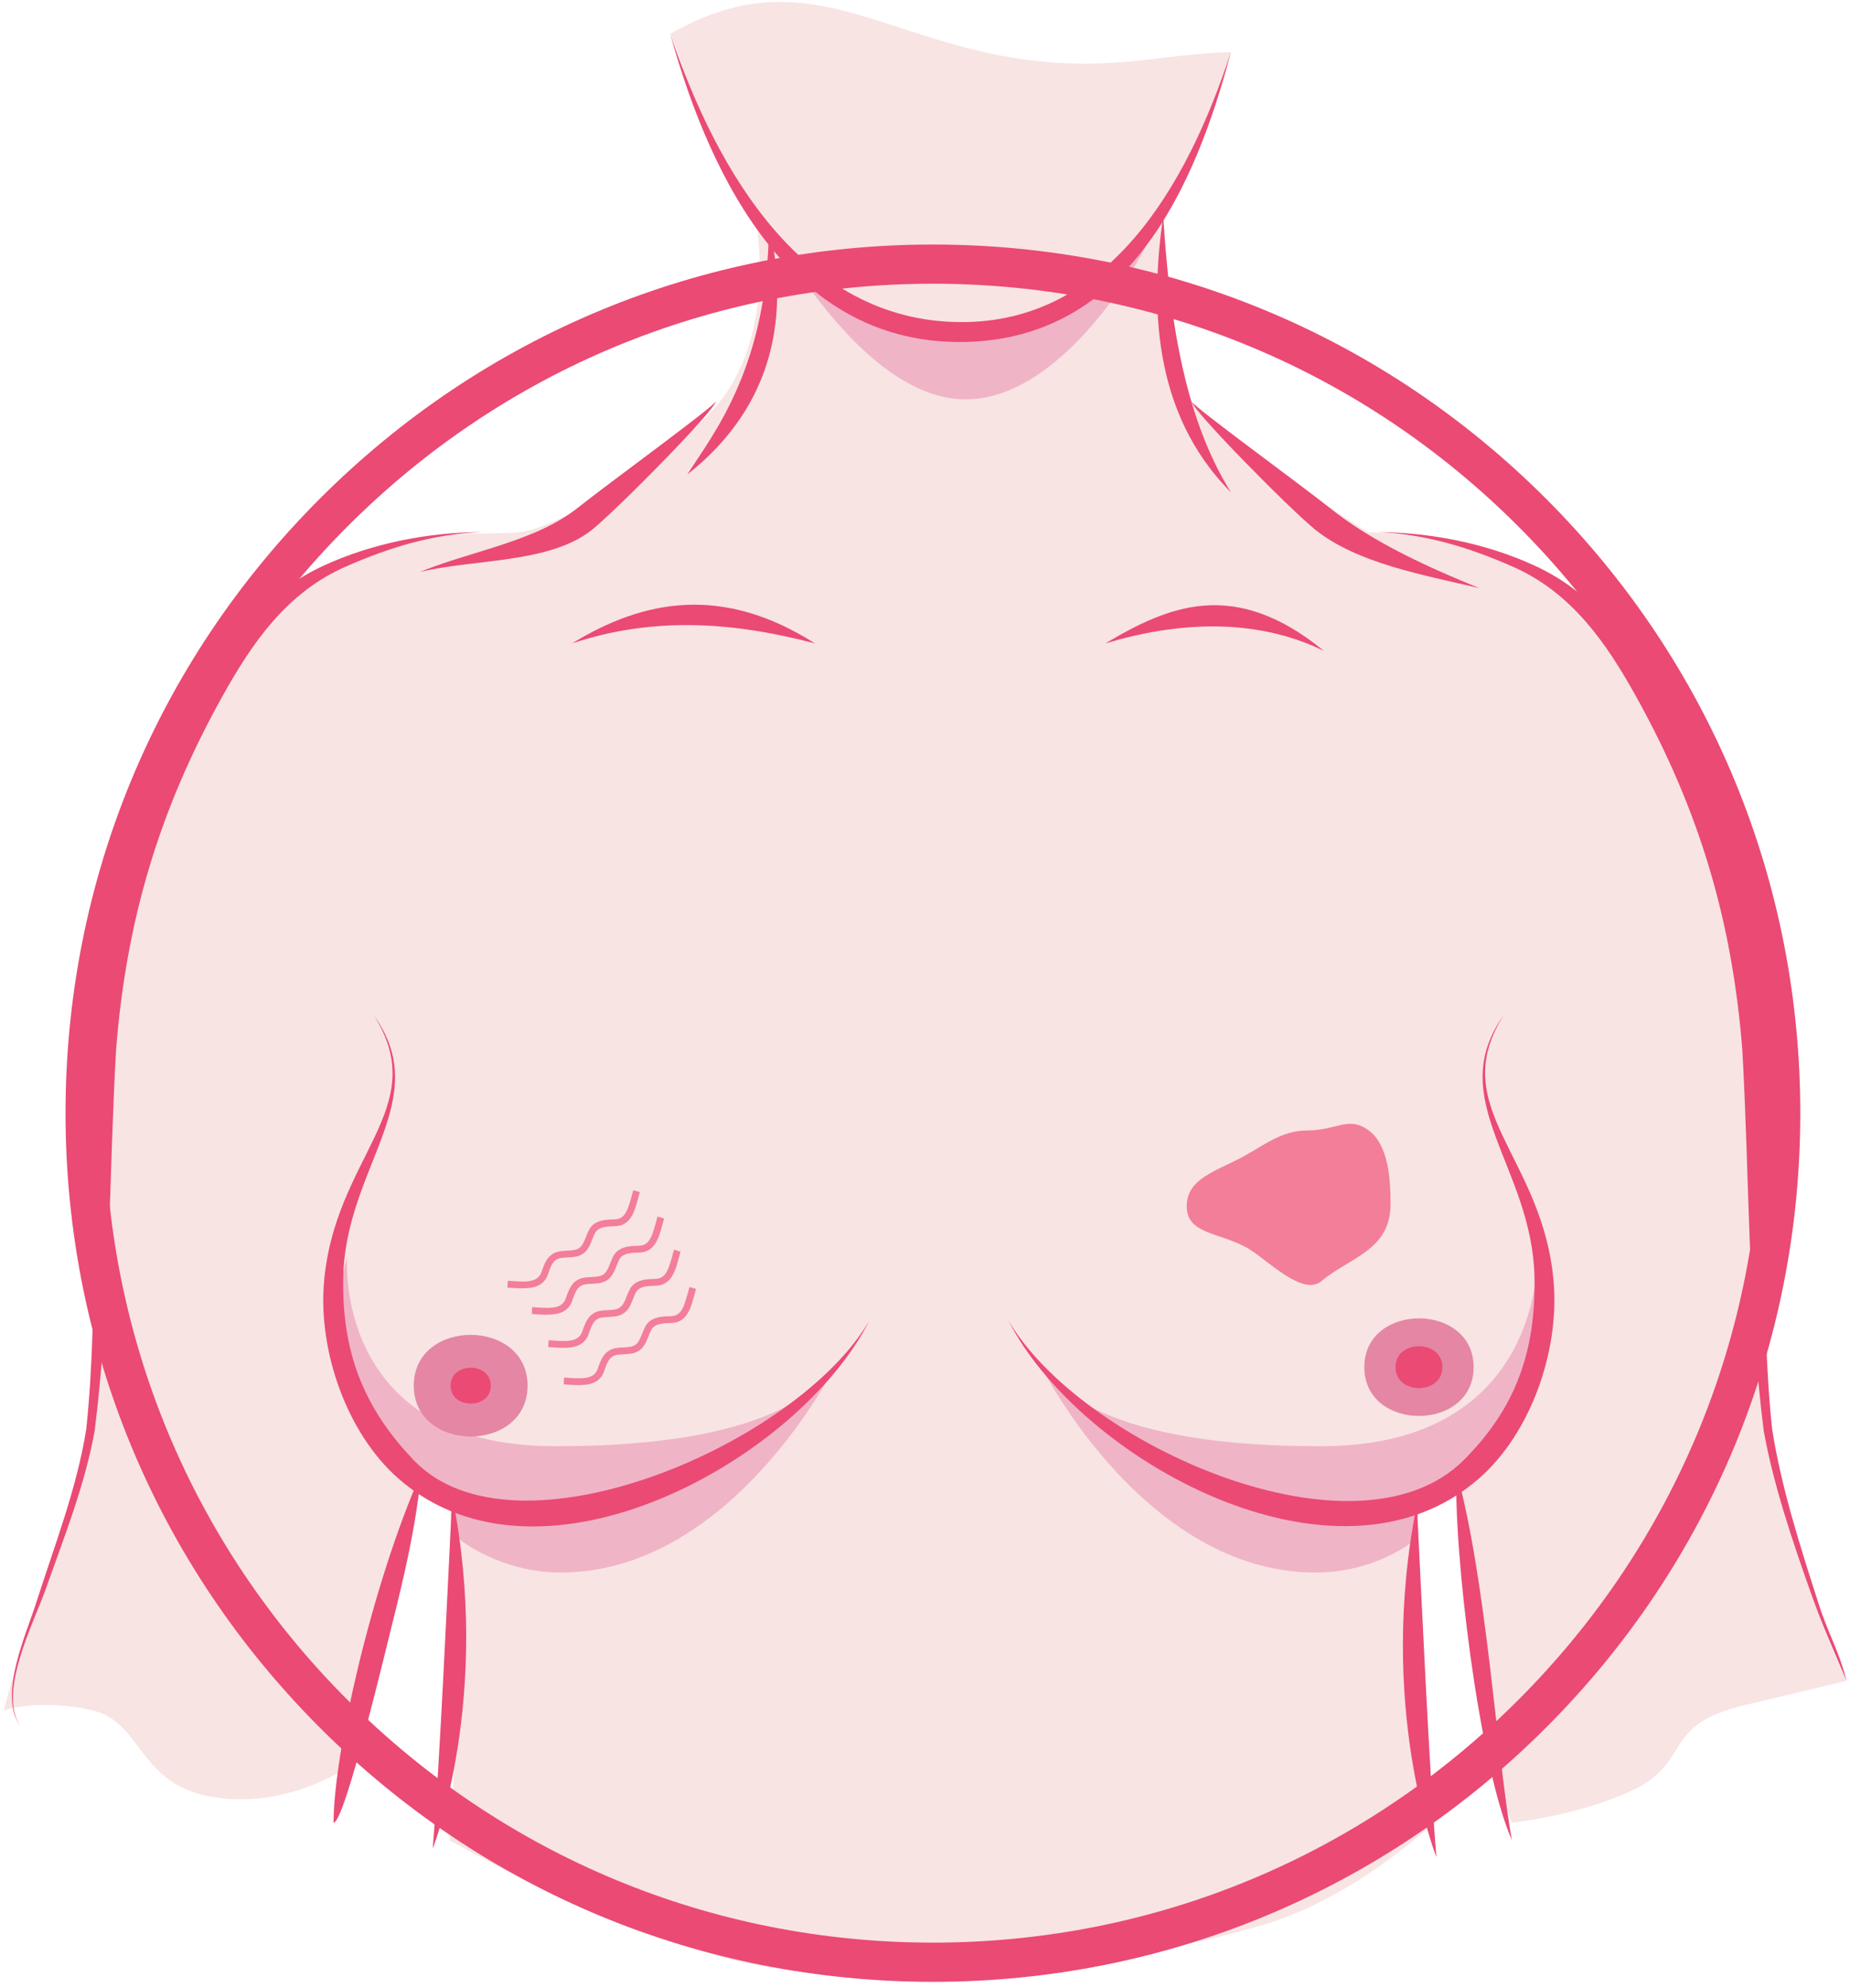 <?xml version="1.0" encoding="UTF-8"?>
<svg xmlns="http://www.w3.org/2000/svg" width="271" height="291" viewBox="0 0 271 291" fill="none">
  <path d="M258.994 201.982C257.777 186.781 256.864 186.282 257.447 146.48C257.507 142.472 246.949 96.095 228.475 86.101C222.281 82.752 216.017 78.738 200.401 77.899C200.401 77.899 179.658 65.09 172.626 57.112C170.881 52.335 171.05 39.246 170.272 30.325C176.586 21.649 178.626 13.816 180.307 7.626C172.382 7.851 166.646 9.358 158.671 9.323C131.57 9.198 120.079 -7.63 98.184 4.965C99.076 6.173 103.869 23.92 110.448 30.46C113.126 45.231 108.942 54.486 105.42 58.855C99.605 66.073 82.847 77.026 76.259 77.894C69.671 78.763 51.945 75.219 35.641 94.194C19.462 113.029 12.724 162.066 13.876 209.435C1.348 245.518 0.604 250.38 0.604 250.38C0.604 250.38 5.931 248.643 13.457 250.38C20.988 252.118 20.135 261.398 31.427 263.135C42.723 264.872 51.661 258.248 51.661 258.248C51.661 258.248 58.693 225.769 62.583 213.154C62.583 213.154 63.157 215.665 65.646 216.324C65.646 216.324 67.825 248.428 65.84 269.42C65.84 269.42 87.625 281.91 107.271 286.907C126.413 291.774 162.402 288.634 185.479 281.666C198.76 277.652 210.037 266.849 210.037 266.849C210.037 266.849 204.012 232.708 208.281 215.65C208.281 215.65 210.117 214.897 213.324 212.6C213.324 212.6 218.64 261.273 221.483 266.849C221.483 266.849 230.73 265.911 238.73 262.306C248.111 258.078 242.954 252.637 255.612 249.631C263.328 247.799 270.485 246.072 270.485 246.072C270.485 246.072 259.368 223.483 258.994 201.982Z" fill="#F8E4E3"></path>
  <path d="M50.843 184.111C50.843 184.111 48.768 211.617 81.047 211.732C113.395 211.842 120.064 202.721 122.183 200.245C122.183 200.245 107.171 230.142 82.234 230.227C73.296 230.262 67.317 225.365 67.317 225.365L66.12 218.706C66.12 218.706 44.245 207.124 50.843 184.111Z" fill="#F0B4C7"></path>
  <path d="M112.627 32.776C112.627 32.776 125.988 58.49 141.449 58.475C156.506 58.46 169.254 35.262 170.272 30.325C165.883 36.255 154.137 48.831 142.043 48.077C119.799 46.694 112.627 32.771 112.627 32.771V32.776Z" fill="#F0B4C7"></path>
  <path d="M225.179 184.111C225.179 184.111 226.037 211.617 193.758 211.732C161.41 211.842 154.742 202.721 152.622 200.245C152.622 200.245 167.634 230.142 192.571 230.227C201.509 230.262 207.045 225.605 207.045 225.605L208.212 218.97C208.212 218.97 231.778 207.119 225.179 184.111Z" fill="#F0B4C7"></path>
  <path d="M60.613 202.871C60.613 192.952 77.281 192.952 77.281 202.871C77.281 212.79 60.613 212.79 60.613 202.871Z" fill="#E486A4"></path>
  <path d="M66.01 202.871C66.01 199.371 71.895 199.371 71.895 202.871C71.895 206.37 66.01 206.37 66.01 202.871Z" fill="#EA4A74"></path>
  <path d="M199.853 200.16C199.853 190.635 215.867 190.635 215.867 200.16C215.867 209.685 199.853 209.685 199.853 200.16Z" fill="#E486A4"></path>
  <path d="M204.426 200.16C204.426 196.077 211.288 196.077 211.288 200.16C211.288 204.244 204.426 204.244 204.426 200.16Z" fill="#EA4A74"></path>
  <path d="M112.628 32.776C115.585 45.661 113.75 59.159 100.678 69.473C104.523 63.452 112.628 53.538 112.628 32.776Z" fill="#EA4A74"></path>
  <path d="M48.863 266.849C48.863 256.85 54.429 232.139 61.696 215.65C60.978 223.179 59.262 230.572 57.412 237.925C56.903 239.817 50.559 266.849 48.863 266.849Z" fill="#EA4A74"></path>
  <path d="M70.678 77.899C63.452 78.174 57.093 80.111 50.564 82.991C41.951 86.795 36.928 94.163 32.669 101.781C23.283 118.575 18.49 134.824 17.004 153.679C15.941 172.389 16.211 190.78 13.871 209.445C12.445 217.423 9.358 225.135 6.645 232.793C4.939 237.611 -0.318 247.705 2.934 252.642C-0.313 248.119 3.932 239.063 5.358 234.481C8.021 226.194 11.263 217.852 12.63 209.271C14.6 190.605 13.039 171.88 14.036 153.195C15.652 134.145 21.143 116.253 30.963 99.42C35.108 92.317 39.407 86.486 47.467 82.787C54.554 79.532 62.773 77.914 70.678 77.899Z" fill="#EA4A74"></path>
  <path d="M201.549 77.899C208.776 78.174 215.135 80.111 221.663 82.991C230.272 86.795 235.299 94.163 239.558 101.781C248.94 118.575 253.737 134.824 255.224 153.679C256.281 172.389 256.017 190.78 258.356 209.445C259.782 217.423 262.595 225.67 265.303 233.327C267.014 238.15 268.535 241.425 270.485 246.077C269.418 241.719 267.747 239.123 266.321 234.54C263.657 226.259 260.959 217.852 259.598 209.276C257.628 190.61 259.184 171.885 258.191 153.2C256.575 134.15 251.084 116.258 241.264 99.425C237.119 92.322 232.82 86.491 224.76 82.792C217.673 79.537 209.454 77.919 201.549 77.904V77.899Z" fill="#EA4A74"></path>
  <path d="M54.779 148.687C63.677 161.097 50.57 170.827 50.275 187.096C50.086 197.819 53.148 205.986 60.614 213.788C75.462 229.304 116.912 211.377 127.361 193.326C117.162 213.554 79.322 234.825 58.395 216.494C50.689 209.745 46.704 197.744 47.438 188.044C48.859 169.329 63.422 162.305 54.779 148.687Z" fill="#EA4A74"></path>
  <path d="M174.512 58.765C175.06 59.708 190.606 71.03 194.621 74.225C200.825 79.262 209.005 82.966 216.676 86.101C208.481 84.164 198.895 82.507 192.676 77.56C188.686 74.3 174.936 60.322 174.517 58.765H174.512Z" fill="#EA4A74"></path>
  <path d="M104.887 58.765C104.339 59.708 88.793 71.03 84.783 74.225C78.579 79.262 69.187 80.605 61.517 83.735C69.711 81.798 80.509 82.507 86.733 77.555C90.718 74.295 104.468 60.317 104.892 58.76L104.887 58.765Z" fill="#EA4A74"></path>
  <path d="M170.393 31.648C171.24 44.732 172.981 60.362 180.308 72.069C168.542 60.267 168.592 43.978 170.393 31.648Z" fill="#EA4A74"></path>
  <path d="M213.359 215.481C217.808 231.575 219.25 257.219 221.479 269.42C216.666 258.557 212.886 227.042 213.359 215.481Z" fill="#EA4A74"></path>
  <path d="M66.245 219.025C72.15 248.503 63.402 270.638 63.387 270.648C64.419 258.313 65.626 231.375 66.245 219.025Z" fill="#EA4A74"></path>
  <path d="M207.554 220.258C201.649 249.736 210.397 271.871 210.412 271.881C209.379 259.546 208.172 232.609 207.554 220.258Z" fill="#EA4A74"></path>
  <path d="M83.801 94.198C94.309 87.754 105.875 85.612 119.381 94.198C107.411 91.058 95.791 90.21 83.801 94.198Z" fill="#EA4A74"></path>
  <path d="M161.924 94.198C171.25 88.652 180.841 84.599 193.938 95.292C183.854 90.385 172.507 91.019 161.924 94.198Z" fill="#EA4A74"></path>
  <path d="M98.185 4.97C105.072 25.363 117.785 46.964 140.593 47.158C162.303 47.343 173.909 27.235 180.308 7.626C175.041 27.679 165.086 49.52 141.451 50.064C116.454 50.638 104.244 26.965 98.185 4.965V4.97Z" fill="#EA4A74"></path>
  <path d="M220.271 148.642C211.379 161.052 224.486 170.782 224.78 187.051C224.97 197.774 222.082 206.111 214.441 213.744C198.651 229.513 158.138 211.332 147.694 193.281C157.894 213.509 195.733 234.78 216.661 216.449C224.366 209.7 228.351 197.704 227.613 187.999C226.197 169.284 211.633 162.26 220.271 148.642Z" fill="#EA4A74"></path>
  <path d="M136.66 290.152C102.72 290.152 70.81 276.923 46.816 252.901C22.816 228.879 9.6 196.945 9.6 162.974C9.6 129.003 22.816 97.069 46.816 73.047C70.815 49.025 102.72 35.801 136.66 35.801C170.599 35.801 202.504 49.03 226.503 73.047C250.503 97.069 263.719 129.003 263.719 162.974C263.719 196.945 250.503 228.879 226.503 252.901C202.504 276.923 170.599 290.152 136.66 290.152ZM136.66 41.537C104.251 41.537 73.788 54.167 50.871 77.106C27.953 100.044 15.335 130.536 15.335 162.974C15.335 195.413 27.953 225.909 50.871 248.843C73.783 271.776 104.251 284.411 136.66 284.411C169.068 284.411 199.531 271.781 222.448 248.843C245.366 225.904 257.984 195.413 257.984 162.974C257.984 130.536 245.366 100.044 222.448 77.106C199.531 54.172 169.068 41.537 136.66 41.537Z" fill="#EA4A74"></path>
  <g opacity="0.5">
    <path d="M203.688 176.328C203.688 183.067 197.673 184.111 193.543 187.58C190.76 189.916 185.294 184.091 182.571 182.623C178.451 180.401 173.838 180.651 173.838 176.598C173.838 172.544 178.107 171.496 182.217 169.274C184.945 167.801 187.753 165.51 191.394 165.51C195.952 165.51 197.518 163.304 200.506 165.51C203.493 167.717 203.693 172.958 203.693 176.328H203.688Z" fill="#ED1750"></path>
  </g>
  <g opacity="0.5">
    <path d="M84.768 202.796C84.234 202.796 83.691 202.756 83.182 202.721C82.977 202.706 82.773 202.691 82.573 202.681L82.633 201.683C82.838 201.693 83.047 201.708 83.251 201.723C85.675 201.892 87.182 201.872 87.641 200.145C87.965 199.266 88.344 198.233 89.231 197.729C89.84 197.34 90.598 197.305 91.331 197.27C91.94 197.24 92.508 197.215 92.917 196.985C93.496 196.696 93.77 196.002 94.064 195.268C94.174 194.983 94.294 194.694 94.428 194.419C95.137 192.767 96.957 192.727 98.284 192.697C99.745 192.672 100.189 191.409 100.747 189.337C100.832 189.028 100.912 188.723 101.002 188.424L101.959 188.708C101.875 188.998 101.795 189.297 101.715 189.597C101.206 191.499 100.628 193.655 98.309 193.695C96.892 193.725 95.77 193.83 95.336 194.834C95.207 195.098 95.102 195.358 94.992 195.637C94.658 196.476 94.284 197.424 93.386 197.869C92.797 198.203 92.079 198.238 91.381 198.273C90.753 198.303 90.154 198.328 89.75 198.588C89.162 198.927 88.872 199.701 88.593 200.45C88.074 202.426 86.448 202.796 84.773 202.796H84.768Z" fill="#ED1750"></path>
  </g>
  <g opacity="0.5">
    <path d="M82.503 197.335C81.969 197.335 81.426 197.295 80.917 197.26C80.713 197.245 80.508 197.23 80.309 197.22L80.368 196.221C80.573 196.231 80.782 196.246 80.992 196.261C83.416 196.431 84.922 196.411 85.376 194.684C85.7 193.805 86.084 192.772 86.967 192.268C87.575 191.878 88.333 191.843 89.067 191.808C89.67 191.778 90.244 191.753 90.647 191.524C91.226 191.234 91.5 190.54 91.795 189.807C91.904 189.522 92.024 189.232 92.159 188.958C92.867 187.306 94.687 187.266 96.014 187.236C97.475 187.211 97.919 185.948 98.478 183.876C98.563 183.566 98.642 183.262 98.732 182.962L99.69 183.247C99.605 183.537 99.525 183.836 99.445 184.136C98.937 186.038 98.358 188.194 96.039 188.234C94.623 188.264 93.5 188.369 93.071 189.372C92.942 189.637 92.842 189.896 92.732 190.176C92.398 191.015 92.024 191.963 91.126 192.407C90.538 192.742 89.82 192.777 89.121 192.812C88.493 192.842 87.894 192.872 87.49 193.126C86.902 193.461 86.613 194.239 86.333 194.988C85.815 196.965 84.189 197.335 82.513 197.335H82.503Z" fill="#ED1750"></path>
  </g>
  <g opacity="0.5">
    <path d="M80.089 192.487C79.555 192.487 79.012 192.447 78.503 192.412C78.299 192.397 78.094 192.382 77.894 192.372L77.954 191.374C78.159 191.384 78.368 191.399 78.573 191.414C81.002 191.584 82.508 191.564 82.962 189.836C83.286 188.958 83.67 187.925 84.553 187.42C85.161 187.031 85.919 186.996 86.653 186.961C87.261 186.931 87.829 186.906 88.239 186.677C88.817 186.387 89.091 185.693 89.386 184.954C89.495 184.67 89.615 184.38 89.75 184.106C90.458 182.453 92.278 182.413 93.605 182.383C95.066 182.358 95.51 181.095 96.069 179.024C96.154 178.714 96.233 178.41 96.323 178.11L97.281 178.395C97.196 178.684 97.116 178.984 97.036 179.283C96.528 181.185 95.949 183.342 93.63 183.382C92.213 183.412 91.091 183.517 90.657 184.52C90.528 184.784 90.428 185.044 90.318 185.319C89.984 186.157 89.61 187.106 88.712 187.55C88.124 187.885 87.406 187.92 86.707 187.954C86.079 187.984 85.48 188.009 85.076 188.269C84.488 188.603 84.199 189.382 83.919 190.131C83.401 192.108 81.775 192.477 80.099 192.477L80.089 192.487Z" fill="#ED1750"></path>
  </g>
  <g opacity="0.5">
    <path d="M76.528 188.628C75.995 188.628 75.451 188.589 74.942 188.554C74.738 188.539 74.534 188.524 74.334 188.514L74.394 187.515C74.598 187.525 74.808 187.54 75.017 187.555C77.446 187.725 78.947 187.705 79.406 185.978C79.745 185.059 80.114 184.066 80.997 183.562C81.606 183.172 82.364 183.137 83.097 183.102C83.705 183.072 84.274 183.047 84.683 182.818C85.261 182.528 85.536 181.834 85.83 181.095C85.94 180.811 86.059 180.521 86.194 180.247C86.902 178.594 88.723 178.554 90.049 178.524C91.511 178.5 91.955 177.237 92.513 175.165C92.598 174.855 92.678 174.551 92.767 174.251L93.725 174.536C93.64 174.825 93.561 175.125 93.481 175.424C92.972 177.326 92.394 179.483 90.074 179.523C88.658 179.553 87.536 179.658 87.102 180.661C86.972 180.926 86.872 181.185 86.763 181.46C86.428 182.298 86.054 183.247 85.157 183.691C84.568 184.026 83.85 184.061 83.152 184.096C82.523 184.126 81.925 184.151 81.521 184.41C80.932 184.745 80.643 185.523 80.364 186.272C79.845 188.249 78.219 188.618 76.543 188.618L76.528 188.628Z" fill="#ED1750"></path>
  </g>
</svg>
